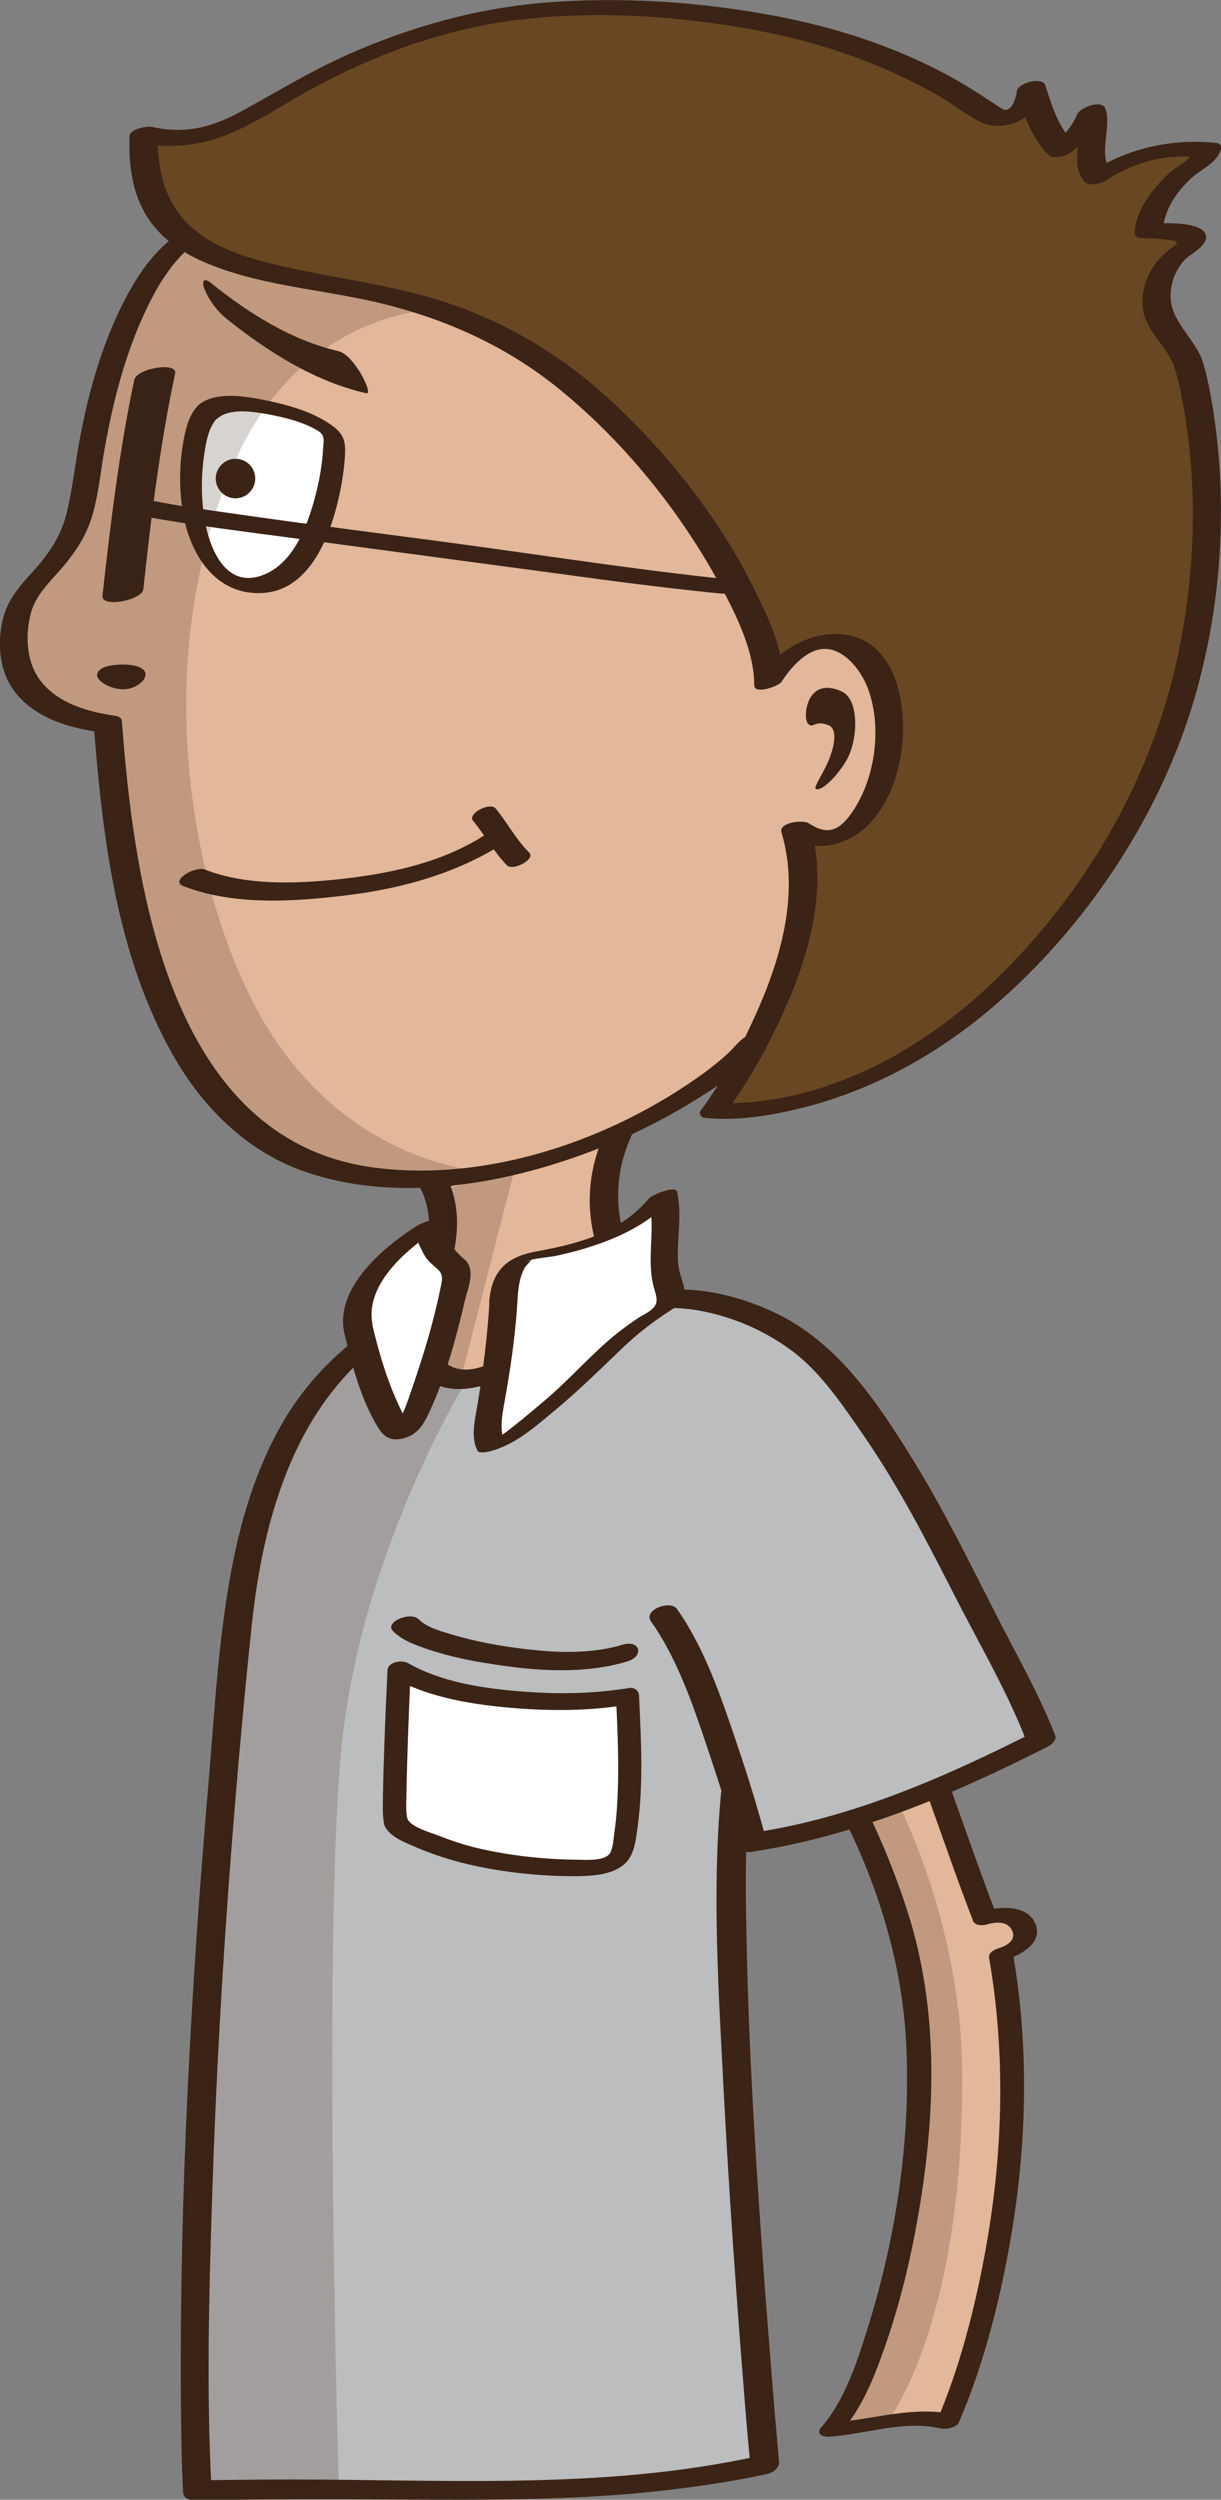 <?xml version="1.0" encoding="utf-8"?>
<!-- Generator: Adobe Illustrator 19.0.1, SVG Export Plug-In . SVG Version: 6.00 Build 0)  -->
<svg version="1.1" id="boy2_side1" xmlns="http://www.w3.org/2000/svg" xmlns:xlink="http://www.w3.org/1999/xlink" x="0px" y="0px"
	 viewBox="0 0 430.1 879.9" style="enable-background:new 0 0 430.1 879.9;" xml:space="preserve">
<rect x="0" y="0" width="430.1" height="879.9" fill="#808080" stroke="none"/>
<style type="text/css">
	.st0{fill:#E2B79A;}
	.st1{fill:#3B2315;}
	.st2{fill:#BBBDBF;}
	.st3{fill:#3A2316;}
	.st4{fill:#FFFFFF;}
	.st5{fill:#694722;}
	.st6{opacity:0.2;fill:#3B2315;}
</style>
	<g>
		<path class="st0" d="M322,608.2c4.8,9.5,17.8,48.4,25.1,66.9c13.7-4.8,20.9,8.9,5.6,12.9c13.8,77.2-11.6,148-18.7,164.4
			c-12.1-3.2-27.4,2-41.1,2.8c18.5-20.7,39.3-106.5,27.5-162.9c-5.4-25.7-19.5-57.7-32.5-77.1C297.7,612.6,322,608.2,322,608.2z"/>
		<g>
			<path class="st1" d="M317.8,609.3c4.7,9.6,8,20.1,11.6,30.1c4.4,12.3,8.7,24.7,13.4,36.8c0.7,1.7,3.4,1.6,4.8,1.2
				c3-0.9,7.1-1.3,8.8,1.9c1.8,3.4-1.5,5.5-4.4,6.4c-1.4,0.4-3.9,1.5-3.6,3.4c6,34.5,4.9,69.9-1.5,104.3
				c-3.7,19.9-8.9,40.1-16.9,58.8c2.2-0.7,4.3-1.5,6.5-2.2c-14.3-3.4-28.8,1.7-43.1,2.7c1,1.1,1.9,2.2,2.9,3.3
				c7.3-8.3,11.6-19.1,15.2-29.4c5.5-15.5,9.3-31.5,12.1-47.7c6-35.1,7.1-71.7-3.9-106c-6.7-20.8-15.9-41.2-28-59.5
				c-1.1,1.3-2.2,2.6-3.3,4c10.9-2.8,22-4.8,33-6.8c1.4-0.3,4.6-1.1,4.7-3c0.1-1.9-2.2-2.3-3.7-2c-11.8,2.1-23.7,4.2-35.3,7.2
				c-1.5,0.4-4.6,2-3.3,4c19.8,29.9,33.6,66.3,35.4,102.3c1.7,33.6-3.5,68.4-13.6,100.5c-3.7,11.8-8,25.3-16.3,34.8
				c-2.1,2.4,0.6,3.5,2.9,3.3c12.8-0.9,26.3-5.9,39.1-2.9c1.8,0.4,5.6-0.2,6.5-2.2c8.2-19.1,13.6-39.6,17.4-60.1
				c6.5-34.8,7.6-70.7,1.5-105.6c-1.2,1.1-2.4,2.3-3.6,3.4c5.3-1.6,14.7-6,11.6-13.2c-2.9-6.8-12.8-6.1-18.5-4.3
				c1.6,0.4,3.2,0.8,4.8,1.2c-4.7-12.2-9-24.5-13.4-36.8c-3.6-10-6.9-20.5-11.6-30.1C324.7,604,316.5,606.6,317.8,609.3z"/>
		</g>
	</g>
	<g>
		<path class="st0" d="M219.8,395.1c-14.4,25.5-4.4,47,7.2,70.8l0,0c-17.2,1.1-34.3,13.3-47.6,22.7c-12.7,8.9-21,17.7-29.9,0
			c-10.5-22.7,16.4-49.7,2.8-73.2c10.5-1.1,29.9-8.7,39.9-13.1c6.6-2.8,31-22.1,32.1-11.6"/>
		<g>
			<path class="st1" d="M215.1,394.7c-6.1,11.3-8.7,23.4-6.7,36.2c2,12.9,8,24.8,13.6,36.4c1.8-1.5,3.7-3.1,5.5-4.6
				c-16.7,1.4-31.4,10.2-44.9,19.5c-5.6,3.9-11.1,8.4-17,11.9c-1.4,0.8-2.8,1.7-4.4,1.4c-2.6-0.5-4.8-4.5-6-6.6
				c-6.8-12-1.4-26.1,2.2-38.2c3.7-12.6,6-25.2-0.6-37.3c-1.7,1.8-3.4,3.6-5.1,5.4c8.1-1,15.9-3.6,23.5-6.3c6.9-2.5,14-4.9,20.5-8.3
				c5-2.6,9.7-6,14.6-8.9c2.5-1.5,5.1-2.7,7.8-4c0.4-0.2,1.5-0.4,1.4-0.4c-1.1-0.7-0.4,0.5-0.3,1.1c0.7,4.1,10.7,1.7,10-2.7
				c-2.2-13.7-26.7,2.8-31.6,5.9c-5.6,3.5-11.1,6.1-17.2,8.5c-8.8,3.5-18.1,7.2-27.6,8.4c-2.5,0.3-6.9,2.3-5.1,5.4
				c13.9,25.4-20.3,56.4,1.6,80c9.2,9.9,21.3,1.7,29.9-4.5c14-10.1,29.4-22.2,47.2-23.7c1.5-0.1,6.8-2,5.5-4.6
				c-5.2-10.7-10.6-21.5-13-33.2c-2.7-12.6-0.6-24.6,5.6-35.9C227,390.8,216.9,391.2,215.1,394.7L215.1,394.7z"/>
		</g>
	</g>
	<path class="st2" d="M324.1,631.1c19.3-5.4,28.3-12.9,44.4-19.6c-3.3-19.4-31.4-59.3-40.3-76.4c-10.5-19.4-22.7-38.2-37.1-54.8
		c-13.8-16-49.1-29.9-70.7-20c0,0-17.8,8.4-34.4,16.7c-10,5-22.1,12.7-32.7,5.5c-8.3-6.6-9.6-14.4-3.5-23.8
		c-21.4,12.7-49.1,25.1-63.4,96.8c-8.4,41.7-10.5,93.2-12.7,135.8c-0.6,10-3.6,175.2-4.1,185.1c20.5,0,75.9,1.5,94.1-0.1
		c23.8-1.7,77.5-4.2,105.6-12.2c0.6-16.6-10.1-113.9-13.1-215.2l11.5-2.3C267.7,646.7,304.8,636.6,324.1,631.1z"/>
	<g>
		<path class="st1" d="M254,631c-3.3,35.2-0.8,71.3,1,106.5c1.9,36.2,4.5,72.3,7.4,108.5c0.6,7.6,1.3,15.2,2,22.7
			c1.4-1.5,2.8-3,4.1-4.5c-57.4,13-117.3,8.1-175.6,8.6c-7.6,0.1-15.3,0.1-22.9,0.3c1.5,1,3,2,4.5,3c-1.8-33.9-0.9-68.1,0.2-102
			c1.3-41,3.6-82,6.8-123c2-25.8,4.3-51.6,7-77.4c2.1-20.4,6-40.9,14.3-59.8c5.9-13.5,14.2-26,25.2-35.9c7.6-6.8,16.3-12,25.1-17.2
			c-2.7-0.8-5.3-1.7-8-2.5c-6.4,10.4-4.6,23,7.3,28.6c12.2,5.7,25-1.8,35.8-7.2c10.9-5.5,21.9-10.8,33-16c8.1-3.8,16.8-3.9,25.5-2.3
			c11.4,2.1,22.5,6.9,31.9,13.8c10.4,7.6,18.2,19.4,25.5,29.9c12.5,18.1,22.5,37.6,32.5,57.2c8.6,16.8,18.5,33.6,25.2,51.2
			c0.9-1.3,1.9-2.7,2.8-4c-31.4,15.9-64.2,30.4-99.3,35.6c1.5,0.7,3,1.4,4.5,2.1c-3-11-6.3-21.9-10-32.7
			c-5.5-16.3-11.3-33.9-21.3-48.1c-2.4-3.4-12,0.3-9.2,4.3c9.9,14,15.5,31.5,20.9,47.6c3.5,10.4,6.8,20.9,9.6,31.5
			c0.5,1.7,2.9,2.3,4.5,2.1c37-5.5,71.5-20.3,104.6-37c1.2-0.6,3.5-2.3,2.8-4c-5.7-14.7-13.8-28.7-20.9-42.7
			c-9.2-18.1-18.2-36.4-28.8-53.7c-12.8-20.7-26.9-42.2-49.6-52.7c-18-8.3-38.5-11.4-56.8-2.7c-12.5,5.9-25,12-37.4,18.3
			c-7.2,3.6-15.9,7.9-22.7,1.1c-5.8-5.8-5.1-12.4-1-19.1c2.9-4.7-6.2-3.6-8-2.5c-19,11.3-35.4,24.1-46.8,43.6
			c-9.1,15.6-14.5,33.1-17.9,50.7c-4.9,25.2-6.2,51.3-8.4,76.9c-6.1,71.4-10.1,143.2-9.7,214.9c0.1,11.4,0.2,22.7,0.8,34.1
			c0.1,2.5,2.3,3,4.5,3c22.3-0.4,44.6-0.5,66.9-0.3c37.3,0.2,74.3,0.6,111.3-4.9c7.7-1.1,15.5-2.4,23.1-4.1c2.1-0.5,4.4-2.2,4.1-4.5
			c-1.9-20.9-3.5-41.7-5.1-62.6c-2.9-40-5.5-80-6.3-120.1c-0.4-17.7-0.6-35.5,1-53.1C264.5,625.3,254.4,626.8,254,631L254,631z"/>
	</g>
	<g>
		<path class="st0" d="M72.2,79.7c-10.7,6-22,14.7-34,53c-7.3,23.4-7.5,44.9-12.2,54.6c-9.4,19-21.3,17.9-20.8,39.9s24,26.5,33,27.7
			c3,38.5,11.2,141.5,80.8,157.1c61.3,13.8,128.7-24.6,146.7-45.1c0,0,87.9-14.8,94.9-109.9c7-95.1-145.4-227.8-196.8-208.1
			S72.2,79.7,72.2,79.7z"/>
		<g>
			<path class="st1" d="M69,78.1C60.4,83,53.5,89.6,48.2,98.1c-10.3,16.5-16.3,36.4-19.9,55.4c-1.8,9.2-2.7,18.7-5,27.8
				c-1.9,7.4-6.1,13.7-11.2,19.3c-4.4,4.9-8.8,9.5-10.7,16C-0.8,224-0.6,233.1,3,240c6.1,11.6,19.9,16.1,32.1,17.7
				c-0.7-0.5-1.3-1-2-1.5c3.1,39.2,8.1,80.5,27.9,115.3c10.7,18.8,26.5,34.3,47.2,41.2c28.8,9.7,62,5.3,90.3-4
				c15.3-5,30-11.6,43.8-19.9c9.7-5.8,19.6-12.5,27.2-21.1c-1.6,0.7-3.1,1.3-4.7,2c21.7-3.7,43.1-14.9,59.7-29.1
				c32.1-27.4,47.5-72.9,38.5-114.2c-9.4-43.3-38.5-82.1-69-113.1c-15.6-15.9-32.6-30.4-51-42.9c-14.8-10-30.9-19.2-48.3-23.9
				c-6.8-1.9-13.8-3-20.8-2.6c-10.4,0.6-20,5.5-29.7,9.1c-22.9,8.4-46.1,16.2-69.6,23c-1.2,0.3-2.3,0.7-3.5,1c-6,1.7-4.6,7,1.4,5.3
				c9.5-2.6,18.9-5.6,28.3-8.6c10-3.2,19.9-6.5,29.8-10c11.8-4.1,23.4-9.1,35.3-12.9c2.2-0.7,6.5-1.1,10.2-0.9
				c4.9,0.3,9.7,1.4,14.4,2.8c12.5,3.7,24.2,10,35.3,16.8c27.6,17,52.1,39.1,73.3,63.5c21.5,24.6,40.7,52.8,50.6,84.2
				c9.7,30.9,6.4,65.1-9.8,93.3c-12.4,21.6-32.1,37.8-55,47.4c-6.1,2.5-11.2,4.2-17.9,5.8c-0.6,0.1-1.2,0.3-1.8,0.4
				c3-0.6-2.3,0.7-3,1.1c-2.2,1.5-3.9,3.9-5.9,5.7c-2.6,2.4-5.4,4.6-8.2,6.7c-32.6,23.7-76.5,38.8-116.9,33.3
				c-66.3-9.1-81.7-86.8-87-142.2c-0.5-5.1-0.9-10.1-1.3-15.2c-0.1-0.8-1.4-1.4-2-1.5c-10.1-1.4-21.5-4.6-27.5-13.6
				c-4.1-6.3-4.4-14.8-2.7-21.9c1.5-6.4,5.9-10.7,10.1-15.4c4.7-5.3,8.9-11.2,11.2-18c2.4-7.2,3.2-15.1,4.4-22.5
				c3.3-19.5,8.3-39.2,17.7-56.8c5.1-9.5,11.4-17.2,20.9-22.5c1.7-0.9,2.6-2.8,0.8-4.1C74.2,75.9,70.8,77.1,69,78.1z"/>
		</g>
	</g>
	<path class="st1" d="M64.6,311.9c17.9,7,39.6,5.5,58.6,3.1c19.7-2.5,38.6-8,54.9-18.6c1.6-1,2.6-3.4,0.3-4.2
		c-2.5-0.9-5.4,0.3-7.4,1.6c-14.7,9.5-32.3,13.5-49.9,15.5c-16,1.8-33.9,2.6-48.9-3.2C68.8,304.7,59.7,310,64.6,311.9L64.6,311.9z"
		/>
	<path class="st1" d="M166.7,289c4.2,5,7.3,11,11.9,15.6c2.1,2.1,10.2-2.2,7.8-4.5c-4.6-4.5-7.7-10.6-11.9-15.6
		C172.6,282.3,164.4,286.4,166.7,289L166.7,289z"/>
	<g>
		<path class="st3" d="M47.3,133.7c-5.3,25-8.4,50.7-11.2,76c-0.5,4.4,13.9,1.6,14.4-2.3c2.7-25.4,5.9-51,11.2-76
			C62.5,127.3,48.2,129.6,47.3,133.7L47.3,133.7z"/>
	</g>
	<g>
		<path class="st1" d="M138.4,574.1c3.3,3.4,8.2,5,12.5,6.5c7.2,2.4,14.7,4,22.2,5.1c15.5,2.5,32.7,3.7,47.9-0.9
			c6-1.8,4.5-7.7-1.6-5.9c-13.2,4-28,2.6-41.4,0.6c-6.5-1-13-2.4-19.3-4.3c-3.7-1.1-8.4-2.4-11.2-5.2
			C144.8,567.1,135.3,570.9,138.4,574.1L138.4,574.1z"/>
	</g>
	<g>
		<path class="st4" d="M139.4,641.3c1.2,4.5,23,11.5,29.4,12.5c20.5,3.1,47.4,7.1,49.9-1.6c4.3-14.5,3-40.1,2.3-55.1
			c-20.7,3.6-60.6,2.2-80.4-9.5C140.6,587.6,138.2,636.8,139.4,641.3z"/>
		<g>
			<path class="st1" d="M135.4,642.4c1.5,3.8,6.3,5.7,9.7,7.2c5.4,2.4,11.2,4.4,16.9,5.9c13.1,3.4,27.9,5,41.4,4.9
				c5.2-0.1,11.2-0.4,15.6-3.5c4.5-3.1,4.9-8.9,5.6-13.8c2.1-15.3,1.2-31,0.5-46.3c-0.1-1.9-1.9-3-3.7-2.6
				c-12.8,2.1-25.9,2.2-38.8,1.1c-13.2-1.1-27.3-3.3-38.9-9.9c-2.1-1.2-7.1-0.5-7.2,2.6c-0.4,8.6-0.8,17.1-1.1,25.7
				c-0.2,6-0.4,12.1-0.5,18.1C134.9,635.1,134.6,639,135.4,642.4c0.9,3.7,9,1.6,8.1-2.2c-0.7-3.1-0.3-6.8-0.3-9.9
				c0.1-6.1,0.3-12.2,0.5-18.3c0.3-8.2,0.6-16.4,1-24.6c-2.4,0.9-4.8,1.8-7.2,2.6c12.3,7.1,26.9,9.7,40.9,11
				c14,1.3,28.4,1.4,42.3-0.9c-1.2-0.9-2.5-1.8-3.7-2.6c0.6,13,1.2,26.1,0.3,39.2c-0.2,2.8-0.5,5.7-0.9,8.5
				c-0.3,1.8-0.5,6.1-1.8,7.5c-2.3,2.5-8.6,1.9-11.6,1.9c-11.5-0.1-24.1-1.5-35.3-4.2c-4.6-1.1-9.2-2.7-13.6-4.4
				c-2.5-1-9.4-2.9-10.5-5.7C142,636.6,134,638.9,135.4,642.4z"/>
		</g>
	</g>
	<g>
		<g>
			<path class="st4" d="M73.3,145c-8.4,7.8-10.6,56.5,12.2,60.7c27.8,5.1,33.4-45.6,32.2-51.7C116.4,148,81.6,137.2,73.3,145z"/>
			<g>
				<path class="st1" d="M69.9,142.6c-3.8,3.8-4.9,10-5.7,15.2c-1.1,7.8-1,15.9,0.4,23.6c2.7,14.4,11.8,28.5,28.3,27.3
					c14.9-1.1,22-16.9,25.4-29.4c1.6-6,2.8-12.3,3.2-18.6c0.3-4.6-0.1-7.6-4-10.5c-6.8-5.2-16.1-7.7-24.4-9.4
					C86.4,139.5,75.8,137.6,69.9,142.6c-2.5,2.1,4.6,6.5,6.7,4.7c4.5-3.8,12.4-2.4,17.7-1.5c5.9,1.1,12.6,2.7,17.8,5.9
					c2.5,1.6,1.9,3.4,1.7,6.4c-0.3,5.3-1.2,10.5-2.5,15.6c-2.6,10.3-7.3,23.8-17.9,28.4c-13.2,5.7-19.3-7.9-21.2-18.6
					c-1.3-7.1-1.4-14.6-0.5-21.8c0.6-4.5,1.4-11,4.8-14.5C79,144.9,71.9,140.7,69.9,142.6z"/>
			</g>
		</g>
		<path class="st1" d="M89.9,168.8c-0.2,3.8-3.5,6.8-7.3,6.6c-3.8-0.2-6.8-3.5-6.6-7.3c0.2-3.8,3.5-6.8,7.3-6.6
			C87.2,161.7,90.1,165,89.9,168.8z"/>
	</g>
	<g>
		<path class="st5" d="M251.6,390.7c0,0,42.1-56.8,28.8-99.1c28.1,19.5,46.9-49,19.8-63.7c-16.2-8.8-29.4,12.1-29.4,12.1
			s0.1-24.1-32-65.7c-33.2-43.1-62.7-61.2-103.3-70.6c-40.6-9.4-87.1-7.4-84.9-56.4c27.4,6.4,37.9-10.4,73.6-26.1
			c39.5-17.4,72.2-21.8,126-16c64.5,7,94.9,33.8,99.5,35.7c6.6,2.8,13.1-3.3,13.5-9.6c2.7,8.1,4.6,15.3,10.7,21.2
			c7.7-6,10-11.7,10.5-12.9c1.5,3.2-1.6,18.9,2.4,22.6c11.7-8.1,26.5-10.8,38.4-9.4c-0.5,3.7-6.7,6.4-9.4,9
			c-4.8,4.5-11,12.4-11.1,19.4c2.3,0,15,0.4,15.1,3c0.1,2.1-5.7,5.3-7.1,6.9c-4.1,4.7-6.8,13-4.6,19.2c2,5.4,7,9.8,9.4,15.3
			c6.1,13.8,19.6,93.6-19,162.1C335.3,399.5,251.6,390.7,251.6,390.7z"/>
		<g>
			<path class="st1" d="M256.2,390.8c7.8-10.6,14.3-22.4,19.7-34.4c9.2-20.2,16-44.1,9.4-66.1c-3.2,1.1-6.4,2.2-9.6,3.3
				c8,5.4,17.7,5.6,25.9,0.2c7.9-5.1,12.4-14.3,14.7-23.1c4.7-17.8,1.3-48.6-23.4-47.5c-10.9,0.5-21,7.9-26.7,16.9
				c3.2-0.4,6.4-0.9,9.6-1.3c0-10.2-5-21.1-9.4-30c-12.1-25-30.2-48.1-50.4-67c-17.3-16.2-37.5-28.5-60-35.7
				c-20.8-6.7-42.5-8.5-63.5-14.1c-9.6-2.5-19.5-6.3-26.6-13.5C57.5,70,55.2,58.2,55.6,46.7c-2.7,1.1-5.4,2.2-8.1,3.3
				c10.5,2.3,20.8,1.7,30.9-2c10.7-3.9,20.2-10.5,30.1-16c23.1-12.8,48.4-22,74.7-25.1c28.9-3.4,59.5-1.1,87.9,4.7
				c20.9,4.3,41.3,11.6,59.8,22.3c4.6,2.7,8.9,6,13.6,8.6c9.2,5.2,22.4-1.5,23.7-11.9c-3.3,0.7-6.6,1.3-10,2c2.6,7.9,5,15.7,11,21.8
				c2,2.1,6.8,0.3,8.6-1.2c4.8-3.9,9.1-8.5,11.5-14.3c-3.3,0.7-6.6,1.3-10,2c2.6,7.1-2.9,16.9,2.8,23.1c1.6,1.8,6.1,0.5,7.7-0.6
				c9.5-6.3,20.8-9.3,32.2-8.1c-0.6-0.6-1.3-1.3-1.9-1.9c-0.8,3-4.3,4.4-6.6,6.2c-2.1,1.6-4,3.5-5.7,5.5c-4.1,4.7-7.8,10.3-8.1,16.7
				c-0.1,1.7,1.6,2,3,2c2.4,0.1,4.9,0.2,7.3,0.5c0.7,0.1,4,0.2,4.5,0.9c0.5,0.7-1.8,2-2.5,2.6c-6.3,4.8-10.5,12.8-9.4,21
				c1.1,7.7,8.2,12.8,10.8,19.8c1.4,3.7,2.2,7.6,2.9,11.5c6.1,31.1,4.8,64.3-2.4,95.1c-9.3,40.1-31.3,77.7-60.3,106.8
				c-18.5,18.6-40.9,33.9-66.2,41.5c-8.1,2.4-16.1,4-24.6,4.6c0.9-0.1-1.1,0.1-1.5,0.1c-0.7,0-1.3,0-2,0.1c-1,0-2,0-3,0
				c-0.7,0-3.8-0.3-1.6,0c-2.2-0.2-5.4,0.1-7.1,1.9c-1.2,1.3-1.4,3.1,0.9,3.3c11,1.1,22.4-0.7,33-3.3c25.6-6.1,49.2-19.3,69-36.4
				c31.4-27.1,56.7-64.6,69.1-104.2c10.6-33.8,13.2-71.1,7.6-106.1c-0.9-5.4-1.9-10.8-3.5-16.1c-2.5-7.8-10.6-13.6-11.3-21.9
				c-0.5-5.6,2-12,6.5-15.4c1.9-1.4,6.9-4.4,5.8-7.5c-1.6-4.7-14.2-4-18-4c1,0.7,2,1.4,3,2c0.4-6.8,4.8-13,9.6-17.6
				c3.7-3.5,9.5-5.5,10.9-10.8c0.3-1.1-0.9-1.8-1.9-1.9c-15.5-1.6-31.5,1.9-44.5,10.6c2.6-0.2,5.1-0.4,7.7-0.6
				c-5-5.4,0.2-15.6-2.1-22c-1.3-3.5-9-0.4-10,2c-1.9,4.7-5.6,8.4-9.5,11.5c2.9-0.4,5.7-0.8,8.6-1.2c-5.7-5.8-7.9-13.1-10.3-20.6
				c-1-3.1-9.6-0.8-10,2c-0.3,2.4-1.6,7.2-4.5,6.6c-0.4-0.1-0.8-0.4-1.2-0.6c-1-0.6-2.4-1.6-3.7-2.4c-4.9-3.3-9.9-6.4-15.1-9.2
				c-18.6-10-38.9-16.6-59.6-20.6c-27-5.2-55.6-7.1-83-4.8c-23.6,2-46.5,8.5-68.1,18c-13.2,5.8-25.4,13.3-38,20.2
				c-10.3,5.6-19.6,8.1-31.3,5.5c-1.8-0.4-8,0.6-8.1,3.3c-0.3,10,0.9,20,6.4,28.6c4.7,7.3,12.1,12.3,20,15.7
				c18.8,8.1,40,9.4,59.8,13.9c23.6,5.4,45.6,15,64.5,30.2c22.4,18,41.8,41.7,55.8,66.7c6.1,11,13.6,25.1,13.6,38.2
				c0,3.3,8.7,0.2,9.6-1.3c2.9-4.5,7.8-10.3,13.3-11.4c8-1.6,14.7,7.2,17.1,13.7c5.2,13.8,2.6,32.5-6.1,44.4
				c-4.3,5.9-8.4,7.3-14.7,3.1c-1.9-1.3-10.8-0.4-9.6,3.3c6.5,21.6-0.4,44.9-9.4,64.7c-5.2,11.5-11.5,22.8-19,33
				C244.4,394.2,254.3,393.3,256.2,390.8z"/>
		</g>
	</g>
	<path class="st1" d="M284.6,254.7c-1.9-2-0.6-17,11.9-11.3c6.3,2.9,5.7,16.9,1.9,23.8c-3.5,6.3-9.5,11.8-11.1,10.4
		c-0.7-0.6,3-5.9,4.7-10.2c2.3-5.7,2.7-10.8,0.1-12C286.9,253.1,286.5,256.8,284.6,254.7z"/>
	<path class="st1" d="M34.2,237.7c0,2.5,7.4,6.7,13.1,4.1c5.6-2.7,6.2-7.9-4.3-7.9C37.9,234,34.2,235.2,34.2,237.7z"/>
	<path class="st1" d="M79.8,112.2c15,12,31.3,22.1,49.1,26.2c2.4,0.6-1.7-6.8-1.9-7.1c-1.8-2.8-4.7-7-7.8-7.7
		c-16.3-3.8-31.2-13-44.9-24c-2.4-2-3.5-0.8-2.2,2.3C73.8,106,76.7,109.7,79.8,112.2L79.8,112.2z"/>
	<path class="st6" d="M323.7,734c0.6-61.2-23.5-93.8-23.5-93.8l15.9-5.9c0,0,22.2,42,22.8,93.7c1,90.2-26.4,124.5-26.4,124.5
		l-20.3,2.7C292.2,855.2,322.9,807.7,323.7,734z"/>
	<g>
		<path class="st3" d="M44,180.5c21.7,4.3,44,6.8,65.9,9.8c28.9,3.9,57.7,7.7,86.6,11.6c19,2.6,38,5.1,57.1,7
			c2.7,0.3,5.6-0.4,8.1-1.6c0.7-0.3,4.1-2.4,1.5-2.7c-33.4-3.2-66.5-8.4-99.7-12.9c-26.4-3.6-52.7-6.8-79.1-10.6
			c-10.3-1.5-20.7-2.8-30.9-4.9c-2.5-0.5-5.8,0.5-8.1,1.6C44.6,178.3,41.4,180,44,180.5L44,180.5z"/>
	</g>
	<path class="st6" d="M164.8,485.2c0,0-38.5,61.5-44.8,132.8c-6.3,71.3-0.6,259.8-0.6,259.8l-49.9-1.3c0,0-0.1-119.4,5.7-213.1
		c5.7-93.7,10.3-131.6,26.4-156.9c16.1-25.3,41.9-46.2,41.9-46.2l9.8,22.3L164.8,485.2z"/>
	<path class="st6" d="M148.1,109.5c0,0-44.4,3.3-66,54.4c-31.9,75.3-11.8,158.8,11.8,197.4c30.8,50.5,79,51.3,79,51.3
		s-21.4,10.8-60.2-1.9c-28.8-9.4-35.7-22.5-42-30.7c-19.3-25-21.1-42.1-27-66.5c-5.9-24.4-5-56.5-5-56.5s-29-5.9-31.5-18.1
		c-2.5-12.2-3.4-23.6,8.4-37c11.8-13.5,12.2-18.1,15.6-33.2c3.4-15.1,10.1-50.9,20.2-65.6c10.1-14.7,13.9-18.1,13.9-18.1
		S75.8,94,93.9,96.5c18.1,2.5,18.5,2.1,34.9,6.3C145.2,107,148.1,109.5,148.1,109.5z"/>
	<polygon class="st6" points="181.2,411.9 161.5,488.6 144.6,473.8 157.6,443.4 154.9,419.1 	"/>
	<g>
		<path class="st4" d="M177.4,457.1c0.6-11.4,6.2-14.2,7.8-14.5c17.2-2.9,36.7-7.1,48.4-21.7c2.3,8.1-0.6,18.5,0.6,26.9
			c0.3,2.3,2.6,7.5,1.9,9.7c-1,2.6-7.8,6.2-9.7,7.8c-11.7,8.1-17.8,17-28.8,26.1c-4.5,3.6-18.8,16.5-24.4,17.8
			C169.6,502.9,175.8,488.3,177.4,457.1z"/>
		<g>
			<path class="st1" d="M182.4,455.8c0.3-3.3,0.8-6.6,2.4-9.5c0.5-0.9,1.6-1.7,2.1-2.6c0.2-0.1,0.3-0.3,0.5-0.4
				c0.8-0.4,0.3-0.2-1.8,0.7c0.3-0.8,8.7-1.6,10-1.9c3.3-0.7,6.6-1.5,9.9-2.5c12.6-3.7,24.5-9.4,33-19.6c-3.3,0.8-6.6,1.5-9.9,2.3
				c2.5,10.3-1.1,20.9,1.8,31.2c0.5,1.8,1.4,4,0.5,5.8c-0.9,1.9-3.9,3.3-5.6,4.3c-4.1,2.7-8,5.6-11.6,8.8
				c-7.8,6.9-14.6,14.6-22.7,21.3c-3.1,2.6-6.1,5.2-9.3,7.7c-1.6,1.3-3.3,2.6-5,3.8c-1,0.7-2,1.3-3,2c-0.4,0.3-2.8,1.3-1,0.8
				c1.8,0,3.6,0,5.3,0c-2.6-4.7-0.7-11.7,0.1-16.7C180.2,479.4,181.8,467.7,182.4,455.8c0.1-1.1-9.8-0.1-10,2.7
				c-0.7,11.9-2.2,23.6-4.1,35.4c-0.8,5-2.7,11.9-0.1,16.7c0.7,1.3,4.4,0.3,5.3,0c8.5-2.5,15.4-8.7,22-14.2
				c8.7-7.2,16.5-15,24.7-22.8c4.4-4.1,9.1-7.8,14.1-11.1c3-2,7.1-4.1,6.8-8.2c-0.2-2.4-1.3-4.7-1.8-7c-0.6-2.6-0.6-5.3-0.5-7.9
				c0.2-6.7,1.2-13.3-0.3-19.9c-0.6-2.4-9,1.2-9.9,2.3c-10,12.1-24.8,16-39.7,18.7c-10.5,1.9-15.8,6.9-16.6,18
				C172.4,459.5,182.2,458.5,182.4,455.8z"/>
		</g>
	</g>
	<g>
		<path class="st4" d="M126.2,467.4c2.9,12.8,11.6,38.4,15.7,36.7c4.1-1.7,10.7-22.7,15.3-38.8c0.8-3.3,3.7-14.5,3.7-17.8
			c-0.4-2.5-4.2-3.5-5.4-5.4c-4.5-7.4-4.1-10.7-4.1-10.7S122.1,449.7,126.2,467.4z"/>
		<g>
			<path class="st1" d="M121.2,468.8c2.6,11.2,5.9,23.8,12,33.7c2.3,3.7,4.8,4.9,9.2,3.7c4.7-1.3,6.9-4.9,8.8-9.1
				c5.8-12.4,9.5-26.2,12.6-39.5c1.1-4.5,3.9-10.8-0.2-14.3c-3-2.6-5-4.9-6.3-8.8c-0.4-1-0.7-2-0.8-3c0-0.2,0-1.7-0.1-0.7
				c0.3-3.6-7.6-0.4-8.9,0.3C135.6,438.5,118.1,452.9,121.2,468.8c0.5,2.7,10.6,0.3,10-2.7c-2.8-14.5,13.2-27.4,24.1-34.2
				c-3,0.1-5.9,0.2-8.9,0.3c-0.3,3.2,1.4,6.4,2.8,9.1c1.5,2.8,2.9,3.5,5,5.5c2.3,2.1,1.4,4.1,0.9,6.9c-2.3,11.2-5.6,22.3-9.3,33.1
				c-1.7,4.9-3.3,10.4-6.1,14.8c-0.3,0.5-1.1,1.3-1.3,1.8c6.5,0.5,8.6-0.1,6.4-1.6c-0.3-0.2-0.5-0.5-0.8-0.8
				c-0.8-1.5-1.9-2.9-2.6-4.4c-4.7-9.5-7.9-20.2-10.3-30.5C130.6,463.4,120.6,465.9,121.2,468.8z"/>
		</g>
	</g>
</svg>
